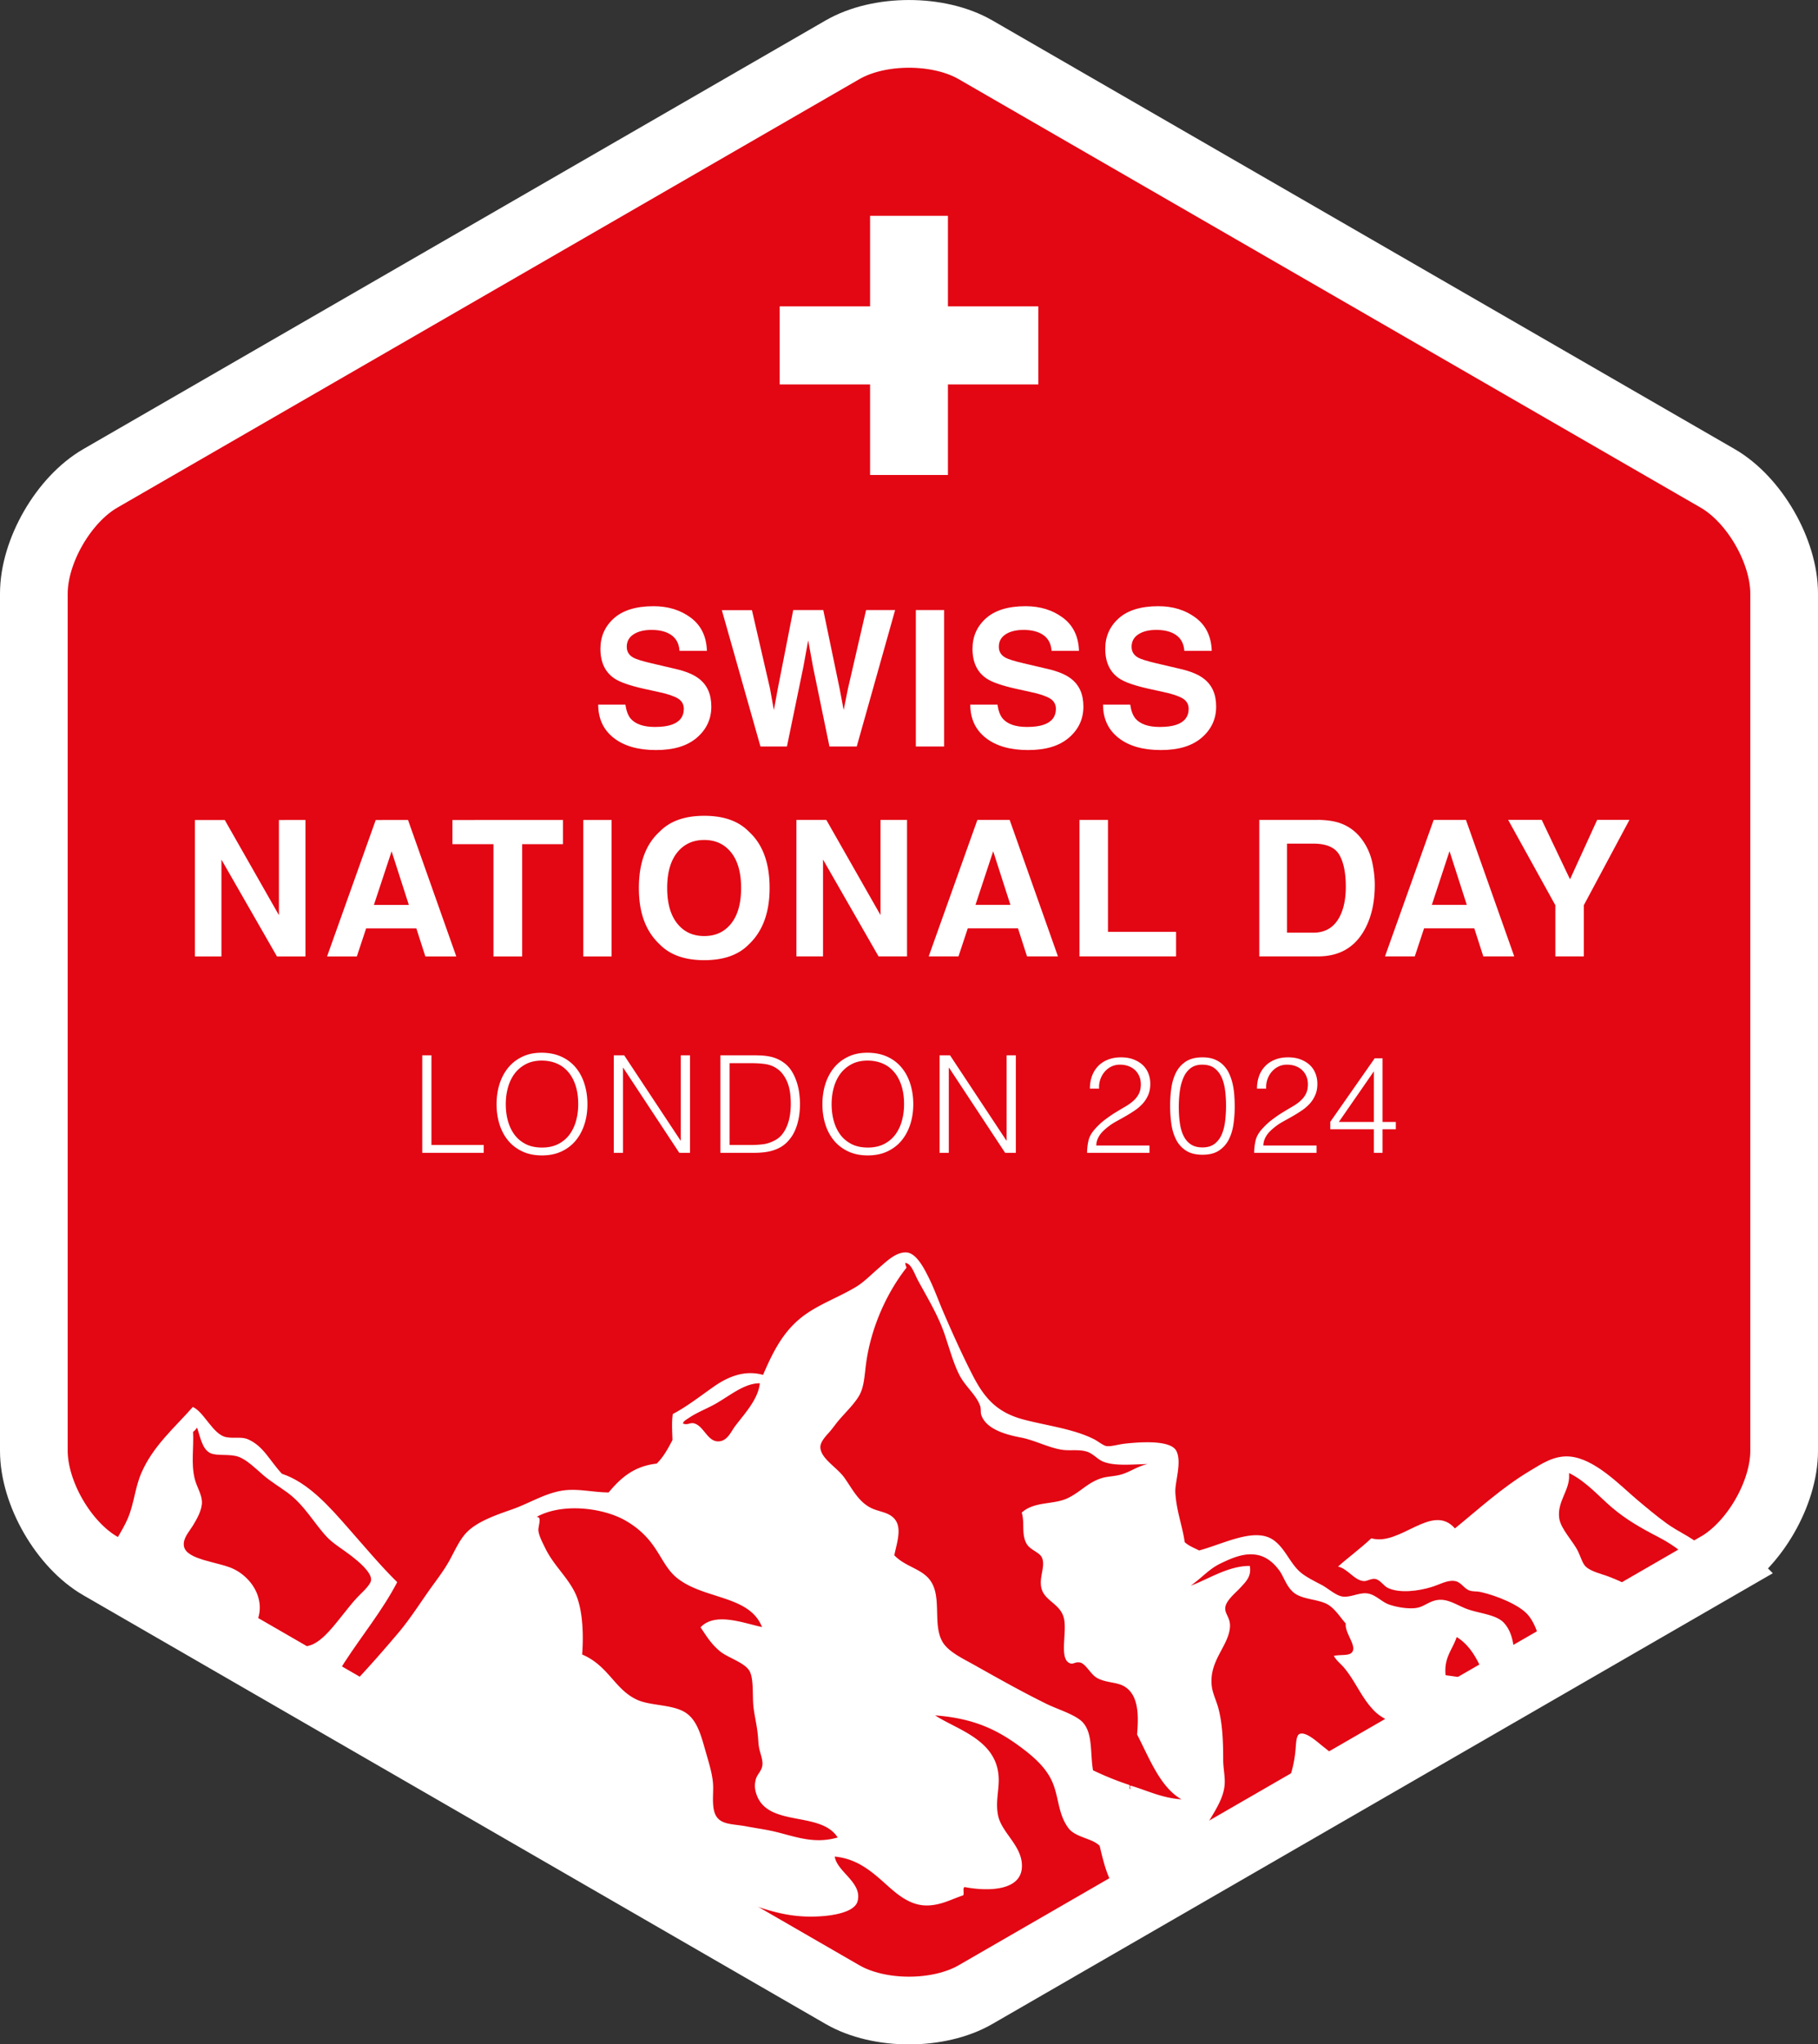 <?xml version="1.0" encoding="UTF-8"?>
<svg data-bbox="5 5.002 258.54 291.895" viewBox="0 0 268.54 301.89" xmlns="http://www.w3.org/2000/svg" data-type="ugc">
    <rect x="0" y="0" width="268.54" height="301.89" fill="#333333" stroke="none"/>
    <g>
        <path d="M253.72 231.25c5.42-3.13 9.82-10.75 9.82-17.01V87.65c0-6.26-4.4-13.88-9.82-17.01L144.09 7.35c-5.42-3.13-14.22-3.13-19.64 0L14.82 70.64C9.4 73.77 5 81.39 5 87.65v126.59c0 6.26 4.4 13.88 9.82 17.01l109.63 63.3c5.42 3.13 14.22 3.13 19.64 0l109.63-63.3Z" fill="#e30613"/>
        <path fill="#ffffff" d="M153.37 45.24h-13.35V31.87h-11.5v13.37h-13.35v11.53h13.35v13.37h11.5V56.77h13.35V45.24z"/>
        <path d="M231.79 239.2c-.03.82.08 1.92.28 3.09.37.38.71.76 1.04 1.15l4.88-3.11c-2.08-.25-4.15-.55-6.19-1.13Zm.61 4.69c-.13-.54-.24-1.07-.33-1.6-2.79-2.79-6.8-5.16-8.9-6.29-5.6-3.01-13.74-5.06-20.25-4.97-3.45.05-6.61 1.29-10.32.57-3.36-.65-5.06-3.01-8.09-3.69-3.32-.76-6.45 1.18-8.9 2.79-1.3.86-2.43 2.1-3.81 2.95-.84.52-4.55 1.64-4.82 1.91l-1.28.07c.39 7.07 4.91 16.72 7.67 23.33 1.62 3.87 2.5 6.88.45 10.88-2.47 4.81-3.91 2.97-7.41.45-2.53-1.81-6.45-3.07-7.98-5.51-1.68-2.67-1.85-6.16-3.92-9.1-4.28-6.08-10.33-7.99-17.64-7.98-1.78 0-3.57-.02-5.32.07-.34 6.55 3.19 19.49-2.76 23.76-4.89 3.52-14.21 3.37-19.76 1.76-3.75-1.08-6.91-1.53-9.92-4.38-2.81-2.66-4.05-6.44-7.18-9.53-3.28-3.24-9.26-4.4-11.15-9.09-1.37-3.41-.45-8.39-3.67-11.15-3.31-2.82-8.68-.18-12.52-1.42-1.42-3.28-6.5-2.87-8.74-6.06-1.94 5.71-5.74 11.21-10.57 15.6l68.08 40.1c3.22.39 6.42.59 8.68.22 2.34-.38 3.94-2.24 6.73-2.59 3.55-.44 7.25.75 10.68 1.25 6.92 1.01 12.53 1.27 19.62.5 2.85-1.08 4.95-2.69 6.13-5.81 1.64-4.34-1.4-9.86 5.3-5.76-.18.91.41 2.31.31 3.11 3.49-1.27 7.77-.93 10.01-4.51-.38 1.31-.54 2.4-.52 3.3l52.1-33.19Z" fill="#e30613"/>
        <path d="M133.72 186.53c.92.07 1.32 1.53 1.92 2.64 1.42 2.6 2.98 5.17 3.93 7.98.75 2.23 1.29 4.21 2.12 5.86.88 1.77 2.59 3.04 3.12 4.7.11.35.04.94.13 1.22.67 2.08 3.43 2.92 5.87 3.38 2.03.39 4.06 1.5 6.08 1.81 1.21.18 2.57-.11 3.77.31.82.29 1.53 1.12 2.23 1.41 1.74.73 4.27.43 6.65.39-1.45.29-2.62 1.17-3.88 1.53-1.03.3-1.98.27-2.86.53-2.08.62-3.14 2.04-5.05 2.96-2.1 1.03-4.94.43-6.82 2.15.46 1.48-.06 3.11.67 4.51.55 1.06 2 1.31 2.34 2.19.5 1.27-.45 2.78-.12 4.37.44 2.07 2.98 2.35 3.39 4.77.37 2.16-.78 5.91.91 6.43.47.14.67-.25 1.39-.14.87.14 1.57 1.73 2.52 2.27 1.32.76 2.89.58 4.05 1.26 2.19 1.3 2.11 4.43 1.89 7.1 1.82 3.51 3.39 7.75 6.52 9.56-2.94-.2-5.03-1.3-7.49-2.02-.19.02-.03.37-.07.52-.2-.03-.05-.43-.11-.61-1.89-.63-3.7-1.35-5.4-2.18-.43-2.53-.01-5.36-1.46-7.02-1.03-1.18-3.76-1.97-5.42-2.79-3.69-1.82-7.04-3.71-10.67-5.75-1.73-.97-3.92-1.98-4.74-3.51-1.3-2.42-.19-5.99-1.42-8.42-1.15-2.28-3.85-2.38-5.64-4.26.41-2.03 1.35-4.46-.37-5.75-.84-.64-2-.73-3.01-1.21-1.91-.92-2.82-2.84-3.99-4.49-1.11-1.56-3.51-2.82-3.55-4.51-.02-.71.67-1.51 1.24-2.13.61-.68 1.06-1.36 1.51-1.88 1.06-1.24 2.33-2.44 3.02-3.68.71-1.29.75-2.96.98-4.66.74-5.47 3.15-10.58 5.98-14.17-.09-.2-.17-.42-.2-.69Z" fill="#e30613"/>
        <path d="M112.24 204.27c-.21 2.34-2.25 4.5-3.63 6.32-.64.83-1.16 2.28-2.54 2.27-1.59-.01-2.12-2.33-3.58-2.67-.56-.13-.86.29-1.57.05-.09-.29.52-.63.93-.9 1.25-.84 2.77-1.37 4.2-2.23 2.19-1.32 4.05-2.83 6.19-2.83Z" fill="#e30613"/>
        <path d="M54.82 233.25c0-1.15-1.9-2.69-2.91-3.48-1.26-.98-2.66-1.79-3.58-2.76-1.89-1.98-3.31-4.72-5.89-6.61-1.16-.85-2.47-1.62-3.58-2.59-1.16-1.01-2.38-2.21-3.58-2.67-1.33-.5-3.21-.08-4.21-.56-1.21-.57-1.49-2.42-1.96-3.77-.16.25-.35.46-.59.63.12 2.41-.31 4.62.23 6.89.3 1.23 1.05 2.3 1.08 3.45.03 1.2-.78 2.6-1.36 3.54-.61.98-1.49 1.9-1.3 3.01.35 2.02 5.05 2.31 7.27 3.33 1.69.79 3.18 2.37 3.72 4.24.74 2.58-.56 4.36-1.6 6.21l2.67 1.57c.49-.24 1-.45 1.62-.55 1.64-.24 3.68.37 5.23-.26 1.77-.72 3.46-3.06 4.65-4.52.72-.88 1.18-1.53 2.1-2.51.67-.72 2.01-1.83 2.01-2.6Z" fill="#e30613"/>
        <path d="M251.12 231.96s-.03-.04-.05-.06c-1.86-2.16-3.56-3.58-6.19-4.94-2.58-1.33-4.74-2.58-6.78-4.31-1.99-1.69-3.71-3.74-6.19-5.03l-.18-.08v.26c.15 2.27-1.8 3.92-1.43 6.43.22 1.56 2.01 3.32 2.78 4.88.38.76.64 1.77 1.12 2.23.8.76 2.45 1.11 3.54 1.54 1.98.77 3.96 1.68 5 3.32.15.24.27.54.39.85l7.98-5.08Z" fill="#e30613"/>
        <path d="M220.17 249.96c-1.19-1.95-3.97-2.2-6.63-2.57-.27-2.64 1.05-3.8 1.64-5.64 2.68 1.65 3.82 4.95 4.99 8.21Z" fill="#e30613"/>
        <path d="M50.86 245.52c2.59-3.99 5.67-7.75 7.81-11.88-2.47-2.43-4.86-5.3-7.43-8.21-2.54-2.89-5.72-6.52-9.6-7.8-1.88-2.03-2.68-4.03-4.97-5.07-1-.45-1.97-.1-3.24-.33-1.96-.35-3.3-3.76-4.95-4.46-2.65 3.02-5.89 5.76-7.61 9.77-.92 2.14-1.07 4.49-1.96 6.61-.87 2.07-2.18 3.65-2.95 5.68-.06.02-.12.02-.17.04l20.77 12.24c1.04-1.85 2.34-3.63 1.6-6.21-.53-1.87-2.03-3.45-3.72-4.24-2.22-1.03-6.92-1.31-7.27-3.33-.19-1.11.69-2.03 1.3-3.01.58-.94 1.39-2.33 1.36-3.54-.03-1.15-.78-2.22-1.08-3.45-.54-2.27-.11-4.48-.23-6.89.24-.17.43-.38.59-.63.47 1.36.75 3.2 1.96 3.77 1 .48 2.88.06 4.21.56 1.2.46 2.42 1.66 3.58 2.67 1.11.96 2.42 1.74 3.58 2.59 2.58 1.89 4 4.63 5.89 6.61.92.97 2.32 1.78 3.58 2.76 1.01.79 2.9 2.33 2.91 3.48 0 .77-1.34 1.88-2.01 2.6-.92.98-1.38 1.64-2.1 2.51-1.19 1.46-2.88 3.8-4.65 4.52-1.55.63-3.58.02-5.23.26-.61.09-1.13.3-1.62.55l9.3 5.48c.89-1.05 1.55-2.43 2.35-3.65Z" fill="#ffffff"/>
        <path d="M112.57 240.3c-2.67-.56-6.92-2.27-9.08.04.91 1.34 1.55 2.45 2.91 3.57 1.16.94 3.76 1.68 4.38 2.99.58 1.22.35 3.51.52 5.13.14 1.32.55 2.91.67 4.43.06.69.07 1.33.24 2 .19.75.48 1.51.42 2.17-.08.93-.78 1.39-.97 2.13-.19.71-.21 1.32.07 2.18 1.62 4.99 9.47 2.46 12 6.41-3.86 1.12-6.84-.4-10.16-1.05-1-.2-2.18-.37-3.34-.59-2.32-.44-4.32-.13-4.8-2.46-.27-1.35 0-2.81-.14-4.1-.14-1.38-.61-2.92-1.02-4.33-.7-2.41-1.25-4.87-3.17-6-1.9-1.12-5.04-.92-6.95-1.78-3.36-1.5-4.24-5.04-8.17-6.71.21-2.58.14-6.42-.9-8.79-1.12-2.54-3.22-4.23-4.51-6.83-.4-.82-.96-1.85-1.05-2.67-.06-.6.52-1.99-.15-2l-.08.09.08-.18c3.89-2.06 9.83-1.23 13.03.61 1.74 1 3.1 2.23 4.23 3.87 1.22 1.76 1.91 3.47 3.47 4.68 4 3.11 10.62 2.48 12.46 7.17Z" fill="#e30613"/>
        <path d="M253.45 230.48c-.71-.82-1.46-1.61-2.32-2.34-1.46-1.23-3.3-1.99-4.91-3.15-1.52-1.1-3.02-2.36-4.49-3.6-2.41-2.04-6.14-5.96-9.81-6.3-2.37-.22-4.27 1.12-5.95 2.12-4.14 2.48-7.61 5.69-11.06 8.49-3.38-3.85-8.1 2.69-12.35 1.46-1.55 1.47-3.32 2.75-4.92 4.18 1.4.27 2.45 2.09 3.83 2.14.53.02 1.07-.41 1.65-.32.75.12 1.29 1.06 1.88 1.33 1.76.83 4.52.46 6.45-.13 1.21-.37 2.27-1.03 3.37-.9 1.01.12 1.39 1.11 2.23 1.41.49.18 1.1.1 1.58.21 2.35.51 5.82 1.9 7.1 3.43 1.4 1.67 1.95 4.51 2.51 7.07.05.26.15.54.22.82l14.69-9.36c-.12-.31-.24-.61-.39-.85-1.04-1.64-3.02-2.55-5-3.32-1.1-.43-2.74-.77-3.54-1.54-.48-.46-.75-1.47-1.12-2.23-.77-1.56-2.56-3.32-2.78-4.88-.36-2.5 1.59-4.15 1.45-6.43v-.26l.17.08c2.48 1.29 4.2 3.34 6.19 5.03 2.04 1.73 4.2 2.98 6.78 4.31 2.62 1.36 4.32 2.78 6.19 4.94.02.02.03.04.05.06l2.32-1.48Z" fill="#ffffff"/>
        <path d="M224.14 249.15c-.66-3.84.03-7.23-1.96-9.47-1.14-1.27-3.6-1.39-5.49-2.08-1.34-.5-2.54-1.35-3.88-1.36-1.46 0-2.29.92-3.36 1.16-1.21.28-3.15-.06-4.3-.47-1.15-.42-2-1.52-3.28-1.64-1.18-.11-2.38.63-3.57.47-1-.14-2.14-1.23-3.11-1.73-1.13-.59-2.06-1.06-2.85-1.65-1.73-1.31-2.39-3.62-4.18-4.92-2.74-2-7.31.49-11.04 1.5-.73-.39-1.56-.68-2.13-1.24-.29-2.23-1.25-4.68-1.38-7.37-.07-1.51 1.01-4.47.14-6.11-.87-1.65-5.48-1.29-7.63-1.05-.97.11-2.02.46-2.7.35-.45-.07-1.25-.72-1.78-.99-3.08-1.58-7.28-2.06-10.57-2.96-3.87-1.06-5.68-3.18-7.38-6.47-1.47-2.86-3.09-6.43-4.42-9.54-.65-1.52-1.29-3.32-2.08-4.9-.61-1.22-1.78-3.62-3.27-3.73-1.56-.12-3.04 1.39-4.03 2.23-1.16 1-2.27 2.14-3.39 2.82-2.9 1.76-6.07 2.75-8.56 4.91-2.45 2.12-3.83 4.87-5.23 8.12-2.78-.78-5.27.33-7.27 1.73s-4 2.97-6.06 4.05c-.18 1.12-.09 2.5-.05 3.84-.66 1.27-1.34 2.52-2.33 3.48-3.46.39-5.39 2.22-7.1 4.26-2.34-.02-4.44-.59-6.64-.3-2.65.35-5.06 1.9-7.59 2.79-2.42.85-5.29 1.82-6.86 3.54-.94 1.03-1.6 2.5-2.32 3.83-.72 1.35-1.64 2.58-2.49 3.75-1.74 2.38-3.33 4.98-5.26 7.24-1.88 2.22-3.87 4.5-5.89 6.66-.73.78-1.53 1.64-2.21 2.53l28.05 16.52c-.86-2.18-2.15-3.92-3.26-5.55l-.13-.11v-.09l.13.2c1.95 1.86 4.65 3.23 7.36 4.79 2.51 1.44 5.38 2.98 6.89 5.09.47.66.86 1.75 1.25 2.89l7.7 4.53c.59-.08 1.16-.15 1.68-.19 2.36-.17 4.43.63 6.42 1.27 4.51 1.46 7.89 3.14 12.59 3.24 2.8.06 6.84-.42 7.35-2.25.76-2.77-3.03-4.34-3.37-6.61 2.97.29 4.97 1.79 7.02 3.6 1.93 1.72 4 3.79 6.93 3.61 1.97-.12 3.32-.93 5.01-1.48.22-.27-.12-1.07.22-1.23 3.24.63 8.2.64 8.46-2.82.23-3.13-2.9-5.07-3.49-7.65-.45-2 .13-3.76.07-5.59-.18-5.69-6.17-7.17-9.39-9.29 5.85.44 9.35 2.2 12.91 4.89 1.79 1.35 3.46 2.87 4.35 4.83 1.04 2.3.85 4.78 2.41 6.9 1.05 1.43 3.47 1.48 4.63 2.64.76 3.21 1.54 6.42 3.93 7.9 4.07-.59 7.75-1.25 10.65-2.71 3.05-1.54 4.22-4.44 6.04-7.1-2 .77-2.58 2.96-4.23 4.16-1.63 1.18-3.58 1.88-6.03 2.47 1.97-1.77 3.54-3.49 4.68-6.27.95-2.31 3.19-4.71 3.42-7.45.1-1.17-.21-2.43-.21-3.66 0-2.95-.13-5.39-.69-7.57-.28-1.11-.85-2.21-.99-3.28-.49-3.81 2.49-5.95 2.68-8.82.08-1.32-.75-1.9-.7-2.77.05-1.08 1.46-2.18 2.17-2.95.9-.97 1.73-1.73 1.46-3.28-3.22-.02-6.2 2.01-8.72 2.91 1.86-1.34 2.67-2.44 4.43-3.29 1.81-.87 3.57-1.61 5.46-1.23 1.41.29 2.48 1.3 3.22 2.33.66.93.97 2.22 2.03 3.16 1.24 1.11 3.74 1 5.12 1.83 1.1.66 1.85 1.93 2.63 2.79-.16 1.45 1.69 3.3.93 4.25-.45.56-1.65.31-2.69.53.4.74 1.04 1.17 1.54 1.78 1.68 2.02 2.54 4.4 4.4 6.31 2.3 2.36 6.37 2.43 8.99 4.28l12.18-7.76Zm-111.91-44.89c-.21 2.34-2.25 4.5-3.63 6.32-.63.83-1.16 2.28-2.54 2.27-1.59-.01-2.12-2.33-3.58-2.67-.56-.13-.86.29-1.57.05-.09-.29.52-.63.93-.9 1.25-.84 2.77-1.37 4.2-2.23 2.19-1.32 4.05-2.83 6.19-2.83Zm11.51 67.08c-3.86 1.12-6.84-.4-10.16-1.05-1-.2-2.18-.37-3.34-.59-2.32-.44-4.32-.13-4.8-2.46-.27-1.35 0-2.81-.14-4.1-.14-1.38-.61-2.92-1.02-4.33-.7-2.41-1.25-4.87-3.17-6-1.9-1.12-5.04-.92-6.95-1.78-3.36-1.5-4.24-5.04-8.17-6.71.21-2.58.14-6.42-.9-8.79-1.12-2.54-3.22-4.23-4.51-6.83-.4-.82-.96-1.85-1.05-2.67-.06-.6.52-1.99-.15-2l-.08.09.08-.18c3.89-2.06 9.83-1.23 13.02.61 1.74 1 3.1 2.23 4.23 3.87 1.22 1.76 1.91 3.47 3.47 4.68 4 3.11 10.62 2.48 12.46 7.17-2.67-.56-6.92-2.27-9.08.04.91 1.34 1.55 2.45 2.91 3.57 1.16.94 3.76 1.68 4.38 2.99.58 1.22.35 3.51.52 5.13.14 1.32.55 2.91.67 4.43.06.69.07 1.33.24 2 .19.75.48 1.51.42 2.17-.08.93-.78 1.39-.97 2.13-.19.71-.21 1.32.07 2.18 1.62 4.99 9.47 2.46 12 6.41Zm50.78-5.63c-2.94-.2-5.03-1.3-7.49-2.02-.19.02-.03.37-.07.52-.2-.03-.05-.43-.11-.61a44.75 44.75 0 0 1-5.4-2.18c-.43-2.53-.01-5.36-1.46-7.02-1.03-1.18-3.76-1.97-5.42-2.79-3.69-1.82-7.04-3.71-10.67-5.75-1.73-.97-3.92-1.98-4.74-3.51-1.3-2.42-.19-5.99-1.42-8.42-1.15-2.28-3.85-2.38-5.64-4.26.41-2.03 1.35-4.46-.37-5.75-.84-.64-2-.73-3.01-1.21-1.91-.92-2.82-2.84-3.99-4.49-1.11-1.56-3.51-2.82-3.55-4.51-.02-.71.67-1.51 1.24-2.13.61-.68 1.06-1.37 1.51-1.88 1.06-1.24 2.33-2.44 3.02-3.68.71-1.29.75-2.96.98-4.66.74-5.47 3.15-10.58 5.98-14.17-.09-.2-.17-.42-.2-.69.92.07 1.32 1.53 1.92 2.64 1.42 2.6 2.98 5.17 3.93 7.98.75 2.23 1.29 4.21 2.12 5.86.88 1.77 2.59 3.04 3.12 4.7.11.35.04.94.13 1.22.67 2.08 3.43 2.92 5.87 3.38 2.03.39 4.06 1.5 6.08 1.81 1.21.18 2.57-.11 3.77.31.82.29 1.53 1.12 2.23 1.41 1.74.73 4.27.43 6.65.39-1.45.29-2.62 1.17-3.88 1.53-1.03.3-1.98.27-2.86.53-2.08.62-3.14 2.04-5.05 2.96-2.1 1.03-4.94.43-6.82 2.15.46 1.48-.06 3.11.67 4.51.55 1.06 2 1.31 2.34 2.19.5 1.27-.45 2.78-.12 4.37.44 2.07 2.98 2.35 3.39 4.77.37 2.15-.78 5.91.91 6.43.47.14.67-.25 1.39-.14.87.14 1.57 1.73 2.52 2.27 1.32.76 2.89.58 4.05 1.26 2.19 1.3 2.11 4.43 1.89 7.1 1.82 3.51 3.39 7.75 6.52 9.56Zm45.64-15.76c-1.19-1.95-3.97-2.2-6.63-2.57-.27-2.64 1.05-3.8 1.64-5.64 2.68 1.65 3.82 4.95 4.99 8.21Zm-30.82 20.5c-.05.32-.09.63-.14.94l17.23-10.98c-1.8-.33-3.61.8-5.81.49-2.11-.29-3.55-1.72-5.16-2.97-.81-.63-2.5-2.24-3.47-1.89-.53.19-.54 1.4-.62 2.29-.26 3.05-1.11 4.67-1.77 7.13.34.06.2.02.27.43.29 1.48-.31 3.11-.54 4.56Z" fill="#ffffff"/>
        <path fill="#e30613" d="m182.73 267.17-5.69 7.49 8.39.9"/>
        <path d="M253.72 231.25c5.42-3.13 9.82-10.75 9.82-17.01V87.65c0-6.26-4.4-13.88-9.82-17.01L144.09 7.35c-5.42-3.13-14.22-3.13-19.64 0L14.82 70.64C9.4 73.77 5 81.39 5 87.65v126.59c0 6.26 4.4 13.88 9.82 17.01l109.63 63.3c5.42 3.13 14.22 3.13 19.64 0l109.63-63.3Z" fill="none" stroke="#ffffff" stroke-width="10"/>
        <path d="M71.45 170.24v-1.16h-7.72v-13.24h-1.36v14.4h9.08Zm2.32-4.25c.28.91.7 1.71 1.26 2.4s1.26 1.23 2.1 1.63c.84.4 1.81.6 2.92.6s2.08-.2 2.92-.6c.84-.4 1.54-.94 2.1-1.63s.98-1.49 1.27-2.4c.29-.91.43-1.89.43-2.93s-.14-2.04-.43-2.97c-.29-.93-.71-1.73-1.28-2.42a5.886 5.886 0 0 0-2.12-1.62c-.85-.39-1.83-.59-2.95-.59s-2.03.2-2.86.6c-.83.4-1.52.94-2.08 1.63s-.98 1.49-1.27 2.41c-.29.92-.43 1.91-.43 2.96s.14 2.02.42 2.93Zm3.87 2.95c-.67-.35-1.23-.81-1.66-1.4-.43-.59-.75-1.27-.96-2.04-.21-.77-.31-1.59-.31-2.44s.1-1.65.31-2.42.53-1.46.96-2.05c.43-.59.99-1.07 1.66-1.43.67-.36 1.47-.54 2.39-.54.83 0 1.57.15 2.24.44.67.29 1.23.72 1.7 1.28s.82 1.24 1.07 2.03c.25.79.37 1.69.37 2.69 0 .84-.1 1.65-.31 2.42s-.53 1.45-.96 2.04c-.43.59-.99 1.06-1.66 1.41-.67.35-1.48.53-2.41.53s-1.76-.17-2.43-.52Zm22.7 1.3h1.58v-14.4h-1.36v12.58h-.04l-8.32-12.58h-1.54v14.4h1.36v-12.56h.04l8.28 12.56Zm10.99 0c.48 0 .95-.02 1.42-.07s.92-.13 1.35-.26c.43-.13.85-.3 1.24-.53.39-.23.76-.53 1.09-.9.33-.36.61-.76.83-1.19.22-.43.4-.89.53-1.36.13-.47.23-.96.29-1.45.06-.49.09-.98.09-1.46s-.04-1-.11-1.57c-.07-.57-.2-1.13-.38-1.68s-.42-1.08-.73-1.58-.7-.92-1.18-1.27a5.294 5.294 0 0 0-2.12-.91c-.37-.07-.75-.12-1.14-.14-.39-.02-.78-.03-1.18-.03h-4.92v14.4h4.92ZM107.77 157h3.26c.6 0 1.19.03 1.78.1.59.07 1.09.21 1.52.44.51.27.92.6 1.24 1.01.32.41.57.85.76 1.34s.31 1 .38 1.54.1 1.07.1 1.59c0 .49-.04 1.01-.11 1.54s-.2 1.04-.38 1.53-.42.94-.73 1.35c-.31.41-.7.74-1.18.98-.56.29-1.11.48-1.65.55s-1.12.11-1.73.11h-3.26V157Zm14.13 8.99c.28.91.7 1.71 1.26 2.4s1.26 1.23 2.1 1.63c.84.4 1.81.6 2.92.6s2.08-.2 2.92-.6c.84-.4 1.54-.94 2.1-1.63s.98-1.49 1.27-2.4c.29-.91.43-1.89.43-2.93s-.14-2.04-.43-2.97c-.29-.93-.71-1.73-1.28-2.42a5.886 5.886 0 0 0-2.12-1.62c-.85-.39-1.83-.59-2.95-.59s-2.03.2-2.86.6-1.52.94-2.08 1.63-.98 1.49-1.27 2.41c-.29.92-.43 1.91-.43 2.96s.14 2.02.42 2.93Zm3.87 2.95c-.67-.35-1.23-.81-1.66-1.4-.43-.59-.75-1.27-.96-2.04s-.31-1.59-.31-2.44.1-1.65.31-2.42.53-1.46.96-2.05c.43-.59.99-1.07 1.66-1.43.67-.36 1.47-.54 2.39-.54.83 0 1.57.15 2.24.44.67.29 1.23.72 1.7 1.28s.82 1.24 1.07 2.03c.25.79.37 1.69.37 2.69 0 .84-.1 1.65-.31 2.42s-.53 1.45-.96 2.04c-.43.59-.99 1.06-1.66 1.41-.67.35-1.48.53-2.41.53s-1.76-.17-2.43-.52Zm22.7 1.3h1.58v-14.4h-1.36v12.58h-.04l-8.32-12.58h-1.54v14.4h1.36v-12.56h.04l8.28 12.56Zm13.88-9.48a3.5 3.5 0 0 1 .81-2.48c.27-.32.6-.58.98-.77.38-.19.8-.29 1.27-.29.44 0 .85.06 1.22.19s.7.32.98.57c.28.25.5.56.66.92.16.36.24.77.24 1.22 0 .56-.1 1.03-.3 1.42-.2.39-.47.73-.82 1.04-.35.31-.75.59-1.2.85-.45.26-.93.55-1.44.86-.51.31-1.02.67-1.55 1.07s-1.04.88-1.53 1.44c-.45.52-.75 1.05-.88 1.6s-.21 1.16-.22 1.84h9.22v-1.08h-7.86c.01-.33.07-.64.18-.91.11-.27.25-.52.42-.75.17-.23.37-.44.58-.63.21-.19.43-.38.66-.55.35-.27.74-.52 1.18-.76.44-.24.89-.49 1.34-.75.45-.26.9-.54 1.33-.83.43-.29.82-.63 1.16-1 .34-.37.61-.8.82-1.28.21-.48.31-1.03.31-1.66a4.1 4.1 0 0 0-.28-1.52c-.19-.48-.46-.89-.83-1.24-.37-.35-.82-.62-1.36-.83-.54-.21-1.16-.31-1.87-.31s-1.32.11-1.89.33c-.57.22-1.05.53-1.45.94-.4.41-.71.89-.92 1.46-.21.57-.32 1.2-.32 1.89h1.36Zm18.63 4.7c-.08.73-.24 1.39-.48 1.98a3.5 3.5 0 0 1-1.05 1.44c-.46.37-1.07.56-1.83.56-.68 0-1.24-.14-1.69-.43-.45-.29-.8-.69-1.07-1.21s-.46-1.15-.57-1.89c-.11-.74-.17-1.56-.17-2.47 0-.77.05-1.53.15-2.28.1-.75.28-1.41.53-2 .25-.59.6-1.06 1.05-1.41.45-.35 1.02-.53 1.73-.53.75 0 1.35.17 1.81.52.46.35.82.81 1.07 1.38.25.57.42 1.22.51 1.95.09.73.13 1.47.13 2.23 0 .71-.04 1.43-.12 2.16Zm-5.82-8.7c-.63.41-1.11.96-1.45 1.63-.34.67-.57 1.44-.69 2.29s-.18 1.73-.18 2.62c0 .97.07 1.9.2 2.77.13.87.38 1.64.73 2.3.35.66.84 1.18 1.46 1.57.62.39 1.42.58 2.39.58s1.77-.19 2.38-.58c.61-.39 1.1-.91 1.45-1.56.35-.65.6-1.41.73-2.26.13-.85.2-1.75.2-2.68 0-.55-.02-1.11-.06-1.68-.04-.57-.12-1.13-.24-1.67s-.29-1.05-.51-1.53-.51-.9-.86-1.26-.78-.64-1.29-.85c-.51-.21-1.11-.31-1.8-.31-1.01 0-1.83.21-2.46.62Zm11.87 4a3.5 3.5 0 0 1 .81-2.48c.27-.32.6-.58.98-.77s.8-.29 1.27-.29c.44 0 .85.06 1.22.19s.7.32.98.57c.28.25.5.56.66.92.16.36.24.77.24 1.22 0 .56-.1 1.03-.3 1.42-.2.39-.47.73-.82 1.04-.35.31-.75.59-1.2.85-.45.26-.93.55-1.44.86-.51.31-1.02.67-1.55 1.07s-1.04.88-1.53 1.44c-.45.52-.75 1.05-.88 1.6s-.21 1.16-.22 1.84h9.22v-1.08h-7.86c.01-.33.07-.64.18-.91.11-.27.25-.52.42-.75.17-.23.37-.44.58-.63.21-.19.43-.38.66-.55.35-.27.74-.52 1.18-.76s.89-.49 1.34-.75c.45-.26.9-.54 1.33-.83.43-.29.82-.63 1.16-1 .34-.37.61-.8.82-1.28.21-.48.31-1.03.31-1.66a4.1 4.1 0 0 0-.28-1.52c-.19-.48-.46-.89-.83-1.24-.37-.35-.82-.62-1.36-.83-.54-.21-1.16-.31-1.87-.31s-1.32.11-1.89.33c-.57.22-1.05.53-1.45.94-.4.41-.71.89-.92 1.46-.21.57-.32 1.2-.32 1.89h1.36Zm15.91 9.48h1.28v-3.48h1.96v-1.08h-1.96v-9.4h-1.16l-6.56 9.38v1.1h6.44v3.48Zm0-12.04v7.48h-5.18l5.18-7.48Z" fill="#ffffff"/>
        <path d="M28.79 141.24h3.92v-14.3l8.2 14.3h4.21v-20.15H41.2v14.05l-8-14.05h-4.41v20.15Zm29.05-15.54 2.55 7.93h-5.16l2.62-7.93Zm-9.53 15.54h4.4l1.37-4.14h7.42l1.33 4.14h4.57l-7.13-20.15H55.5l-7.19 20.15Zm18.52-20.15v3.57h6.06v16.58h4.24v-16.58h6.03v-3.57H66.84Zm23.51 0h-4.18v20.15h4.18v-20.15Zm13.69 17.14c-1.67 0-3-.61-3.99-1.85-.99-1.23-1.49-2.98-1.49-5.25s.5-4.02 1.49-5.25c.99-1.23 2.32-1.84 3.99-1.84s2.99.62 3.97 1.85 1.47 2.98 1.47 5.24-.49 4.02-1.47 5.25c-.98 1.23-2.3 1.85-3.97 1.85Zm9.65-7.1c0-3.69-1.02-6.46-3.05-8.31-1.52-1.57-3.72-2.35-6.6-2.35s-5.08.78-6.6 2.35c-2.04 1.85-3.06 4.62-3.06 8.31s1.02 6.39 3.06 8.31c1.52 1.57 3.72 2.35 6.6 2.35s5.08-.78 6.6-2.35c2.03-1.92 3.05-4.69 3.05-8.31Zm3.97 10.1h3.92v-14.3l8.2 14.3h4.21v-20.15h-3.92v14.05l-8-14.05h-4.42v20.15Zm29.05-15.54 2.55 7.93h-5.16l2.62-7.93Zm-9.53 15.54h4.41l1.37-4.14h7.42l1.33 4.14h4.57l-7.13-20.15h-4.77l-7.19 20.15Zm22.28 0h14.27v-3.62h-10.06v-16.53h-4.21v20.15Zm34.54-16.65c1.92 0 3.2.55 3.84 1.65.64 1.1.96 2.67.96 4.72 0 1.49-.21 2.77-.64 3.84-.79 1.96-2.17 2.94-4.16 2.94h-3.89v-13.15h3.89Zm.71-3.5h-8.69v20.15h8.69c3.05 0 5.3-1.25 6.76-3.76 1.08-1.86 1.61-4.13 1.61-6.81 0-1.06-.13-2.17-.38-3.34a8.86 8.86 0 0 0-1.44-3.25c-.88-1.24-2.02-2.09-3.43-2.56-.83-.27-1.87-.42-3.12-.44Zm19.41 4.61 2.55 7.93h-5.16l2.61-7.93Zm-9.53 15.54h4.4l1.37-4.14h7.42l1.33 4.14h4.57l-7.13-20.15h-4.77l-7.19 20.15Zm27.33-11.38-4.18-8.78h-4.96l6.97 12.6v7.56h4.21v-7.56l6.74-12.6h-4.77l-4.01 8.78Z" fill="#ffffff"/>
        <path d="M88.36 104.02c0 2.1.76 3.74 2.28 4.94 1.52 1.2 3.61 1.8 6.26 1.8s4.61-.61 6.03-1.82c1.42-1.22 2.14-2.75 2.14-4.59s-.6-3.17-1.8-4.11c-.77-.61-1.93-1.1-3.49-1.46l-3.54-.83c-1.37-.32-2.26-.6-2.68-.83-.65-.36-.98-.89-.98-1.61 0-.78.33-1.4 1-1.83.66-.44 1.55-.66 2.66-.66 1 0 1.84.17 2.51.51 1.01.51 1.55 1.37 1.62 2.58h4.05c-.07-2.14-.87-3.77-2.39-4.9-1.52-1.13-3.35-1.69-5.5-1.69-2.57 0-4.53.6-5.85 1.79-1.33 1.19-1.99 2.69-1.99 4.5 0 1.98.68 3.43 2.04 4.36.8.56 2.28 1.07 4.42 1.55l2.18.48c1.28.27 2.21.59 2.8.94.59.36.88.88.88 1.54 0 1.14-.6 1.92-1.8 2.34-.63.22-1.46.33-2.47.33-1.69 0-2.89-.42-3.59-1.24-.38-.46-.64-1.14-.77-2.06h-4.02Zm18.26-13.93 5.71 20.15h3.91l2.43-11.78.71-3.9.71 3.9 2.43 11.78h4.03l5.67-20.15h-4.29l-2.69 11.66-.62 3.09-.61-3.21-2.4-11.54h-4.44l-2.28 11.61-.58 3.15-.58-3.21-2.66-11.54h-4.47Zm32.84 0h-4.18v20.15h4.18V90.09Zm3.86 13.93c0 2.1.76 3.74 2.28 4.94 1.52 1.2 3.61 1.8 6.26 1.8s4.61-.61 6.03-1.82c1.42-1.22 2.14-2.75 2.14-4.59s-.6-3.17-1.8-4.11c-.77-.61-1.94-1.1-3.49-1.46l-3.54-.83c-1.37-.32-2.26-.6-2.68-.83-.65-.36-.98-.89-.98-1.61 0-.78.33-1.4.99-1.83.66-.44 1.55-.66 2.66-.66 1 0 1.83.17 2.51.51 1.01.51 1.55 1.37 1.63 2.58h4.05c-.07-2.14-.87-3.77-2.39-4.9-1.52-1.13-3.35-1.69-5.5-1.69-2.57 0-4.53.6-5.85 1.79-1.33 1.19-1.99 2.69-1.99 4.5 0 1.98.68 3.43 2.04 4.36.8.56 2.27 1.07 4.42 1.55l2.18.48c1.28.27 2.21.59 2.8.94.59.36.88.88.88 1.54 0 1.14-.6 1.92-1.8 2.34-.63.22-1.46.33-2.47.33-1.69 0-2.89-.42-3.59-1.24-.38-.46-.64-1.14-.77-2.06h-4.02Zm19.61 0c0 2.1.76 3.74 2.28 4.94 1.52 1.2 3.61 1.8 6.26 1.8s4.61-.61 6.03-1.82c1.42-1.22 2.14-2.75 2.14-4.59s-.6-3.17-1.8-4.11c-.77-.61-1.94-1.1-3.49-1.46l-3.54-.83c-1.36-.32-2.26-.6-2.68-.83-.65-.36-.98-.89-.98-1.61 0-.78.33-1.4.99-1.83.66-.44 1.55-.66 2.66-.66 1 0 1.83.17 2.51.51 1.01.51 1.55 1.37 1.63 2.58h4.05c-.07-2.14-.87-3.77-2.39-4.9-1.52-1.13-3.35-1.69-5.5-1.69-2.57 0-4.53.6-5.85 1.79-1.33 1.19-1.99 2.69-1.99 4.5 0 1.98.68 3.43 2.04 4.36.8.56 2.27 1.07 4.42 1.55l2.18.48c1.28.27 2.21.59 2.8.94.59.36.88.88.88 1.54 0 1.14-.6 1.92-1.8 2.34-.63.22-1.46.33-2.47.33-1.69 0-2.89-.42-3.59-1.24-.38-.46-.64-1.14-.77-2.06h-4.02Z" fill="#ffffff"/>
    </g>
</svg>
